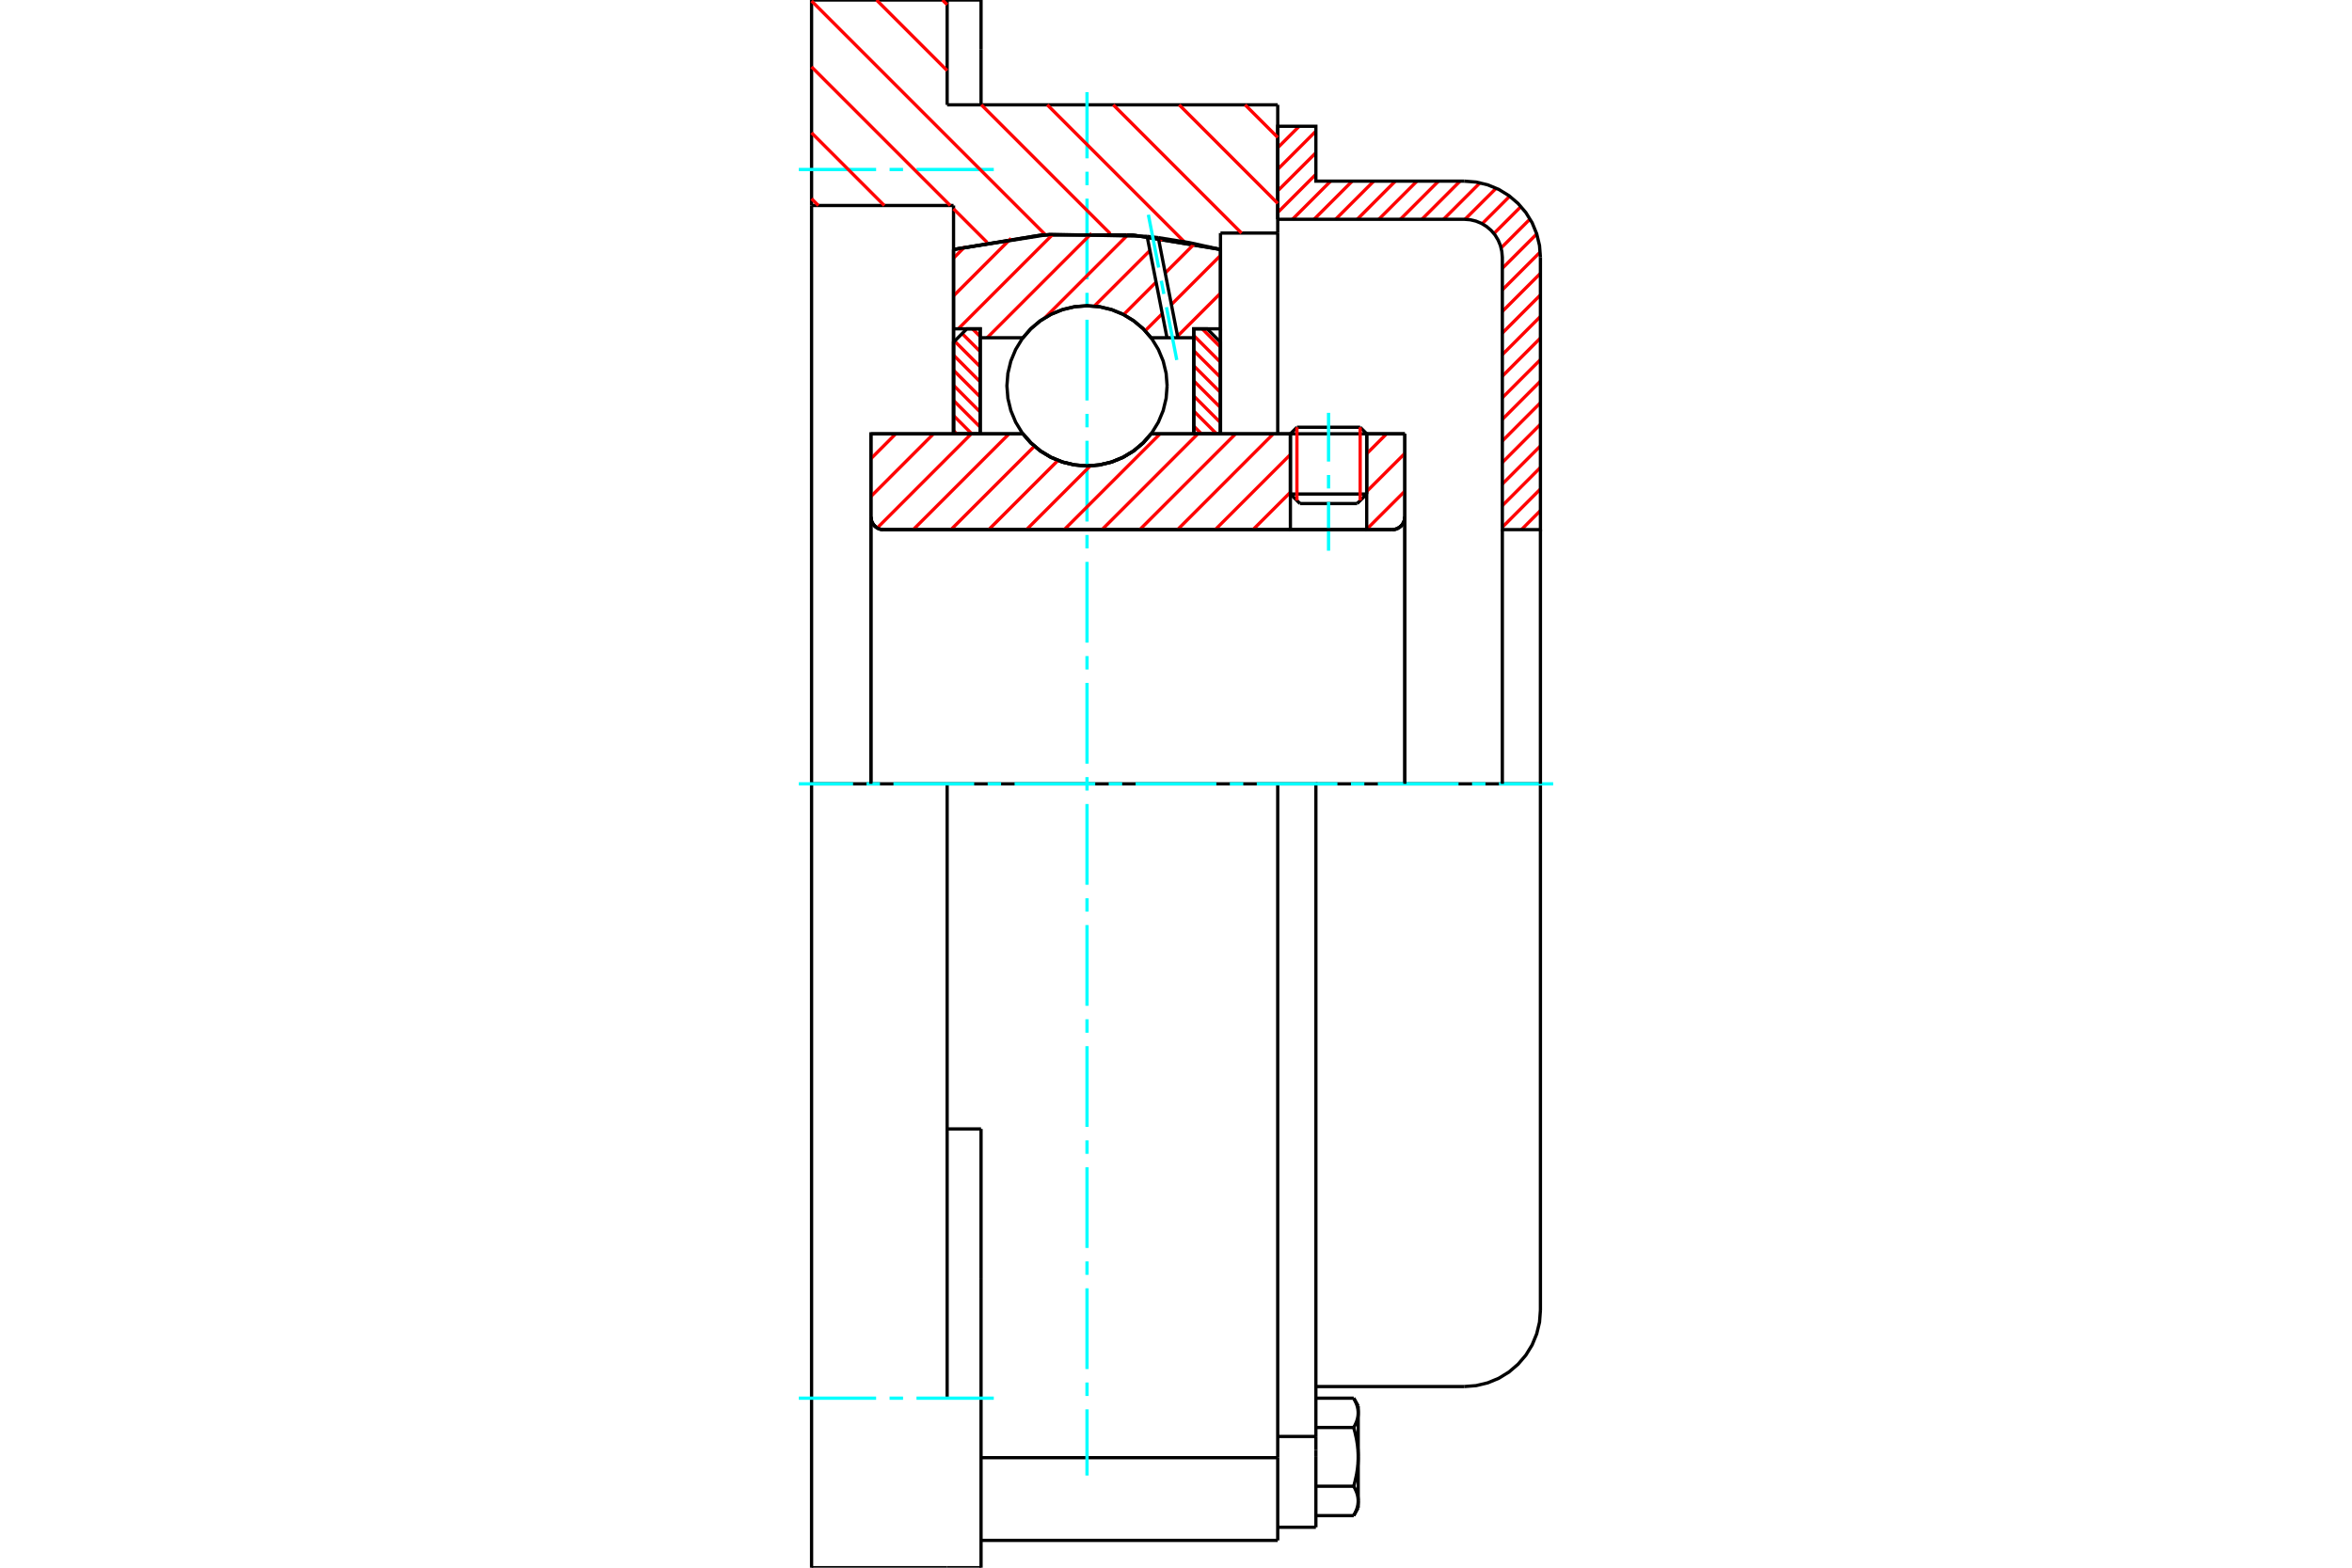 <?xml version="1.0" standalone="no"?>
<!DOCTYPE svg PUBLIC "-//W3C//DTD SVG 1.1//EN"
	"http://www.w3.org/Graphics/SVG/1.1/DTD/svg11.dtd">
<svg xmlns="http://www.w3.org/2000/svg" height="100%" width="100%" viewBox="0 0 36000 24000">
	<rect x="-1800" y="-1200" width="39600" height="26400" style="fill:#FFF"/>
	<g style="fill:none; fill-rule:evenodd" transform="matrix(1 0 0 1 0 0)">
		<g style="fill:none; stroke:#000; stroke-width:50; shape-rendering:geometricPrecision">
			<line x1="20919" y1="6641" x2="19751" y2="6641"/>
			<line x1="19851" y1="6541" x2="20819" y2="6541"/>
			<line x1="19751" y1="7563" x2="20919" y2="7563"/>
			<line x1="20773" y1="7709" x2="19897" y2="7709"/>
			<polyline points="21308,8108 21339,8106 21368,8099 21396,8087 21422,8071 21446,8051 21466,8028 21481,8002 21493,7974 21500,7944 21503,7914"/>
			<line x1="21503" y1="6642" x2="21503" y2="7914"/>
			<line x1="20919" y1="6642" x2="21503" y2="6642"/>
			<line x1="17619" y1="6642" x2="19751" y2="6642"/>
			<polyline points="15657,6642 15782,6784 15927,6906 16090,7003 16265,7074 16449,7118 16638,7133 16827,7118 17011,7074 17186,7003 17348,6906 17494,6784 17619,6642"/>
			<line x1="13330" y1="6642" x2="15657" y2="6642"/>
			<line x1="13330" y1="7914" x2="13330" y2="6642"/>
			<polyline points="13330,7914 13332,7944 13339,7974 13351,8002 13367,8028 13387,8051 13410,8071 13436,8087 13464,8099 13494,8106 13524,8108"/>
			<line x1="21308" y1="8108" x2="13524" y2="8108"/>
			<line x1="21503" y1="7914" x2="21503" y2="12000"/>
			<line x1="13330" y1="7914" x2="13330" y2="12000"/>
			<line x1="19851" y1="6541" x2="19751" y2="6641"/>
			<line x1="20919" y1="6641" x2="20819" y2="6541"/>
			<line x1="20773" y1="7709" x2="20919" y2="7563"/>
			<line x1="19751" y1="7563" x2="19897" y2="7709"/>
			<line x1="19751" y1="6641" x2="19751" y2="7563"/>
			<line x1="20919" y1="7563" x2="20919" y2="6641"/>
			<polyline points="21308,8108 21339,8106 21368,8099 21396,8087 21422,8071 21446,8051 21466,8028 21481,8002 21493,7974 21500,7944 21503,7914"/>
			<polyline points="13330,7914 13332,7944 13339,7974 13351,8002 13367,8028 13387,8051 13410,8071 13436,8087 13464,8099 13494,8106 13524,8108"/>
			<line x1="19557" y1="23582" x2="19557" y2="22316"/>
			<line x1="15016" y1="22316" x2="19557" y2="22316"/>
			<line x1="14497" y1="1605" x2="19557" y2="1605"/>
			<line x1="19557" y1="12000" x2="19557" y2="22316"/>
			<line x1="19557" y1="12000" x2="14497" y2="12000"/>
			<line x1="15016" y1="17283" x2="14497" y2="17283"/>
			<line x1="14497" y1="12000" x2="12422" y2="12000"/>
			<line x1="14595" y1="3146" x2="12422" y2="3146"/>
			<line x1="14595" y1="3819" x2="14595" y2="3146"/>
			<polyline points="18681,3819 17325,3596 15951,3596 14595,3819"/>
			<line x1="18681" y1="3568" x2="18681" y2="3819"/>
			<line x1="19557" y1="3568" x2="18681" y2="3568"/>
			<line x1="19557" y1="1605" x2="19557" y2="3568"/>
			<line x1="14497" y1="0" x2="14497" y2="1605"/>
			<line x1="12422" y1="0" x2="14497" y2="0"/>
			<line x1="12422" y1="3146" x2="12422" y2="0"/>
			<line x1="18681" y1="3819" x2="18681" y2="6642"/>
			<line x1="14595" y1="6642" x2="14595" y2="3819"/>
			<line x1="19557" y1="3568" x2="19557" y2="6642"/>
			<line x1="12422" y1="12000" x2="12422" y2="3146"/>
			<polyline points="12422,24000 12422,21405 12422,12000"/>
			<line x1="15016" y1="19571" x2="15016" y2="17283"/>
			<line x1="14497" y1="21405" x2="14497" y2="12000"/>
			<line x1="15016" y1="24000" x2="15016" y2="19571"/>
			<line x1="15016" y1="760" x2="15016" y2="0"/>
			<line x1="15016" y1="1605" x2="15016" y2="760"/>
			<line x1="12422" y1="24000" x2="14497" y2="24000"/>
			<line x1="15016" y1="23582" x2="19557" y2="23582"/>
			<line x1="15016" y1="0" x2="14497" y2="0"/>
			<line x1="14497" y1="24000" x2="15016" y2="24000"/>
			<line x1="19557" y1="21991" x2="20141" y2="21991"/>
			<line x1="20141" y1="22199" x2="20141" y2="21991"/>
			<line x1="20141" y1="22304" x2="20141" y2="22199"/>
			<line x1="20141" y1="23381" x2="20141" y2="22304"/>
			<polyline points="20141,21991 20141,12000 19557,12000"/>
			<polyline points="20720,21854 20724,21847 20728,21840 20731,21833 20735,21826 20739,21820 20742,21813 20745,21806 20748,21799 20751,21793 20754,21786 20757,21780 20760,21773 20762,21767 20765,21760 20767,21754 20769,21747 20771,21741 20773,21735 20775,21729 20777,21722 20778,21716 20780,21710 20781,21704 20782,21697 20784,21691 20785,21685 20786,21679 20786,21673 20787,21667 20788,21660 20788,21654 20789,21648 20789,21642 20789,21636 20789,21630"/>
			<polyline points="20789,22304 20789,22291 20789,22279 20789,22267 20788,22254 20788,22242 20787,22230 20786,22218 20786,22205 20785,22193 20784,22181 20782,22168 20781,22156 20780,22144 20778,22131 20777,22119 20775,22106 20773,22094 20771,22081 20769,22068 20767,22056 20765,22043 20762,22030 20760,22017 20757,22004 20754,21991 20751,21978 20748,21965 20745,21951 20742,21938 20739,21924 20735,21910 20731,21897 20728,21883 20724,21869 20720,21854"/>
			<line x1="20789" y1="21630" x2="20789" y2="22304"/>
			<polyline points="20789,22978 20789,22972 20789,22966 20789,22959 20788,22953 20788,22947 20787,22941 20786,22935 20786,22929 20785,22922 20784,22916 20782,22910 20781,22904 20780,22898 20778,22892 20777,22885 20775,22879 20773,22873 20771,22866 20769,22860 20767,22854 20765,22847 20762,22841 20760,22835 20757,22828 20754,22821 20751,22815 20748,22808 20745,22802 20742,22795 20739,22788 20735,22781 20731,22774 20728,22767 20724,22760 20720,22753"/>
			<line x1="20789" y1="22304" x2="20789" y2="22978"/>
			<polyline points="20720,22753 20724,22739 20728,22725 20731,22711 20735,22697 20739,22683 20742,22670 20745,22656 20748,22643 20751,22630 20754,22617 20757,22603 20760,22590 20762,22578 20765,22565 20767,22552 20769,22539 20771,22527 20773,22514 20775,22501 20777,22489 20778,22476 20780,22464 20781,22452 20782,22439 20784,22427 20785,22415 20786,22402 20786,22390 20787,22378 20788,22365 20788,22353 20789,22341 20789,22328 20789,22316 20789,22304"/>
			<line x1="20789" y1="22978" x2="20789" y2="23082"/>
			<polyline points="20720,23203 20724,23195 20728,23188 20731,23181 20735,23175 20739,23168 20742,23161 20745,23154 20748,23147 20751,23141 20754,23134 20757,23128 20760,23121 20762,23115 20765,23108 20767,23102 20769,23096 20771,23089 20773,23083 20775,23077 20777,23070 20778,23064 20780,23058 20781,23052 20782,23046 20784,23039 20785,23033 20786,23027 20786,23021 20787,23015 20788,23009 20788,23003 20789,22996 20789,22990 20789,22984 20789,22978"/>
			<polyline points="20789,21630 20789,21624 20789,21617 20789,21611 20788,21605 20788,21599 20787,21593 20786,21587 20786,21580 20785,21574 20784,21568 20782,21562 20781,21556 20780,21550 20778,21543 20777,21537 20775,21531 20773,21525 20771,21518 20769,21512 20767,21506 20765,21499 20762,21493 20760,21486 20757,21480 20754,21473 20751,21467 20748,21460 20745,21453 20742,21447 20739,21440 20735,21433 20731,21426 20728,21419 20724,21412 20720,21405"/>
			<line x1="20789" y1="21525" x2="20789" y2="21630"/>
			<line x1="20141" y1="23203" x2="20720" y2="23203"/>
			<line x1="20141" y1="22753" x2="20720" y2="22753"/>
			<line x1="20141" y1="21854" x2="20720" y2="21854"/>
			<line x1="20141" y1="21405" x2="20720" y2="21405"/>
			<polyline points="23578,12000 22411,12000 20141,12000"/>
			<line x1="23578" y1="20059" x2="23578" y2="12000"/>
			<line x1="19557" y1="23381" x2="20141" y2="23381"/>
			<line x1="20720" y1="23203" x2="20789" y2="23082"/>
			<line x1="20789" y1="21525" x2="20720" y2="21405"/>
			<polyline points="22411,21227 22593,21213 22772,21170 22941,21100 23097,21004 23236,20885 23355,20746 23451,20590 23521,20420 23564,20242 23578,20059"/>
			<line x1="20141" y1="21227" x2="22411" y2="21227"/>
		</g>
		<g style="fill:none; stroke:#0FF; stroke-width:50; shape-rendering:geometricPrecision">
			<line x1="20335" y1="8431" x2="20335" y2="7684"/>
			<line x1="20335" y1="7478" x2="20335" y2="7272"/>
			<line x1="20335" y1="7066" x2="20335" y2="6320"/>
			<line x1="16638" y1="22589" x2="16638" y2="21576"/>
			<line x1="16638" y1="21371" x2="16638" y2="21165"/>
			<line x1="16638" y1="20959" x2="16638" y2="19723"/>
			<line x1="16638" y1="19517" x2="16638" y2="19311"/>
			<line x1="16638" y1="19105" x2="16638" y2="17869"/>
			<line x1="16638" y1="17664" x2="16638" y2="17458"/>
			<line x1="16638" y1="17252" x2="16638" y2="16016"/>
			<line x1="16638" y1="15810" x2="16638" y2="15604"/>
			<line x1="16638" y1="15398" x2="16638" y2="14162"/>
			<line x1="16638" y1="13956" x2="16638" y2="13751"/>
			<line x1="16638" y1="13545" x2="16638" y2="12309"/>
			<line x1="16638" y1="12103" x2="16638" y2="11897"/>
			<line x1="16638" y1="11691" x2="16638" y2="10455"/>
			<line x1="16638" y1="10249" x2="16638" y2="10044"/>
			<line x1="16638" y1="9838" x2="16638" y2="8602"/>
			<line x1="16638" y1="8396" x2="16638" y2="8190"/>
			<line x1="16638" y1="7984" x2="16638" y2="6748"/>
			<line x1="16638" y1="6542" x2="16638" y2="6336"/>
			<line x1="16638" y1="6131" x2="16638" y2="4895"/>
			<line x1="16638" y1="4689" x2="16638" y2="4483"/>
			<line x1="16638" y1="4277" x2="16638" y2="3041"/>
			<line x1="16638" y1="2835" x2="16638" y2="2629"/>
			<line x1="16638" y1="2424" x2="16638" y2="1411"/>
			<line x1="12227" y1="12000" x2="13057" y2="12000"/>
			<line x1="13263" y1="12000" x2="13469" y2="12000"/>
			<line x1="13675" y1="12000" x2="14911" y2="12000"/>
			<line x1="15117" y1="12000" x2="15323" y2="12000"/>
			<line x1="15529" y1="12000" x2="16764" y2="12000"/>
			<line x1="16970" y1="12000" x2="17176" y2="12000"/>
			<line x1="17382" y1="12000" x2="18618" y2="12000"/>
			<line x1="18824" y1="12000" x2="19030" y2="12000"/>
			<line x1="19236" y1="12000" x2="20471" y2="12000"/>
			<line x1="20677" y1="12000" x2="20883" y2="12000"/>
			<line x1="21089" y1="12000" x2="22325" y2="12000"/>
			<line x1="22531" y1="12000" x2="22737" y2="12000"/>
			<line x1="22943" y1="12000" x2="23773" y2="12000"/>
			<line x1="12227" y1="2595" x2="13410" y2="2595"/>
			<line x1="13616" y1="2595" x2="13822" y2="2595"/>
			<line x1="14028" y1="2595" x2="15211" y2="2595"/>
			<line x1="12227" y1="21405" x2="13410" y2="21405"/>
			<line x1="13616" y1="21405" x2="13822" y2="21405"/>
			<line x1="14028" y1="21405" x2="15211" y2="21405"/>
		</g>
		<g style="fill:none; stroke:#F00; stroke-width:50; shape-rendering:geometricPrecision">
			<line x1="23578" y1="7817" x2="23288" y2="8108"/>
			<line x1="23578" y1="7487" x2="22995" y2="8071"/>
			<line x1="23578" y1="7157" x2="22995" y2="7741"/>
			<line x1="23578" y1="6827" x2="22995" y2="7410"/>
			<line x1="23578" y1="6496" x2="22995" y2="7080"/>
			<line x1="23578" y1="6166" x2="22995" y2="6750"/>
			<line x1="23578" y1="5836" x2="22995" y2="6420"/>
			<line x1="23578" y1="5506" x2="22995" y2="6089"/>
			<line x1="23578" y1="5175" x2="22995" y2="5759"/>
			<line x1="23578" y1="4845" x2="22995" y2="5429"/>
			<line x1="23578" y1="4515" x2="22995" y2="5099"/>
			<line x1="23578" y1="4185" x2="22995" y2="4768"/>
			<line x1="23575" y1="3858" x2="22995" y2="4438"/>
			<line x1="23522" y1="3581" x2="22995" y2="4108"/>
			<line x1="23419" y1="3353" x2="22976" y2="3796"/>
			<line x1="23280" y1="3162" x2="22866" y2="3576"/>
			<line x1="23108" y1="3004" x2="22686" y2="3426"/>
			<line x1="22901" y1="2881" x2="22424" y2="3357"/>
			<line x1="22653" y1="2799" x2="22095" y2="3357"/>
			<line x1="22348" y1="2773" x2="21764" y2="3357"/>
			<line x1="22018" y1="2773" x2="21434" y2="3357"/>
			<line x1="21688" y1="2773" x2="21104" y2="3357"/>
			<line x1="21357" y1="2773" x2="20774" y2="3357"/>
			<line x1="21027" y1="2773" x2="20443" y2="3357"/>
			<line x1="20697" y1="2773" x2="20113" y2="3357"/>
			<line x1="20367" y1="2773" x2="19783" y2="3357"/>
			<line x1="20141" y1="2669" x2="19557" y2="3253"/>
			<line x1="20141" y1="2339" x2="19557" y2="2922"/>
			<line x1="20141" y1="2008" x2="19557" y2="2592"/>
			<line x1="19886" y1="1933" x2="19557" y2="2262"/>
		</g>
		<g style="fill:none; stroke:#000; stroke-width:50; shape-rendering:geometricPrecision">
			<polyline points="19557,3357 19557,1933 20141,1933 20141,2773 22411,2773"/>
			<polyline points="23578,3941 23564,3758 23521,3580 23451,3410 23355,3254 23236,3115 23097,2996 22941,2900 22772,2830 22593,2787 22411,2773"/>
			<polyline points="23578,3941 23578,8108 22995,8108 22995,3941 22987,3849 22966,3760 22931,3676 22883,3597 22824,3528 22754,3468 22676,3420 22591,3385 22502,3364 22411,3357 19557,3357"/>
			<line x1="23578" y1="12000" x2="23578" y2="8108"/>
			<line x1="22995" y1="8108" x2="22995" y2="12000"/>
		</g>
		<g style="fill:none; stroke:#F00; stroke-width:50; shape-rendering:geometricPrecision">
			<line x1="19058" y1="1605" x2="19557" y2="2104"/>
			<line x1="18049" y1="1605" x2="19557" y2="3114"/>
			<line x1="17040" y1="1605" x2="19002" y2="3568"/>
			<line x1="14425" y1="0" x2="14497" y2="72"/>
			<line x1="16030" y1="1605" x2="18126" y2="3701"/>
			<line x1="13416" y1="0" x2="14497" y2="1081"/>
			<line x1="15021" y1="1605" x2="16994" y2="3578"/>
			<line x1="12422" y1="15" x2="16000" y2="3593"/>
			<line x1="12422" y1="1024" x2="14544" y2="3146"/>
			<line x1="14595" y1="3197" x2="15108" y2="3710"/>
			<line x1="12422" y1="2033" x2="13535" y2="3146"/>
			<line x1="12422" y1="3042" x2="12526" y2="3146"/>
		</g>
		<g style="fill:none; stroke:#000; stroke-width:50; shape-rendering:geometricPrecision">
			<polyline points="18681,3819 17325,3596 15951,3596 14595,3819"/>
		</g>
		<g style="fill:none; stroke:#F00; stroke-width:50; shape-rendering:geometricPrecision">
			<line x1="20819" y1="6541" x2="20819" y2="7662"/>
			<line x1="19851" y1="7662" x2="19851" y2="6541"/>
			<line x1="14595" y1="6593" x2="14644" y2="6642"/>
			<line x1="14595" y1="6362" x2="14875" y2="6642"/>
			<line x1="14595" y1="6131" x2="15003" y2="6539"/>
			<line x1="14595" y1="5899" x2="15003" y2="6308"/>
			<line x1="14595" y1="5668" x2="15003" y2="6077"/>
			<line x1="14595" y1="5437" x2="15003" y2="5846"/>
			<line x1="14611" y1="5222" x2="15003" y2="5615"/>
			<line x1="14727" y1="5107" x2="15003" y2="5383"/>
			<line x1="14885" y1="5034" x2="15003" y2="5152"/>
		</g>
		<g style="fill:none; stroke:#000; stroke-width:50; shape-rendering:geometricPrecision">
			<polyline points="15003,6642 15003,5034 14799,5034 14595,5239 14595,6642 15003,6642"/>
		</g>
		<g style="fill:none; stroke:#F00; stroke-width:50; shape-rendering:geometricPrecision">
			<line x1="18401" y1="5034" x2="18681" y2="5315"/>
			<line x1="18272" y1="5137" x2="18681" y2="5546"/>
			<line x1="18272" y1="5369" x2="18681" y2="5777"/>
			<line x1="18272" y1="5600" x2="18681" y2="6008"/>
			<line x1="18272" y1="5831" x2="18681" y2="6240"/>
			<line x1="18272" y1="6062" x2="18681" y2="6471"/>
			<line x1="18272" y1="6293" x2="18621" y2="6642"/>
			<line x1="18272" y1="6524" x2="18390" y2="6642"/>
		</g>
		<g style="fill:none; stroke:#000; stroke-width:50; shape-rendering:geometricPrecision">
			<polyline points="18272,6642 18272,5034 18477,5034 18681,5239 18681,6642 18272,6642"/>
			<polyline points="17864,5907 17849,5715 17804,5528 17730,5350 17630,5186 17505,5040 17358,4915 17194,4814 17017,4741 16830,4696 16638,4681 16446,4696 16259,4741 16081,4814 15917,4915 15771,5040 15646,5186 15546,5350 15472,5528 15427,5715 15412,5907 15427,6098 15472,6285 15546,6463 15646,6627 15771,6773 15917,6898 16081,6999 16259,7073 16446,7117 16638,7133 16830,7117 17017,7073 17194,6999 17358,6898 17505,6773 17630,6627 17730,6463 17804,6285 17849,6098 17864,5907"/>
		</g>
		<g style="fill:none; stroke:#F00; stroke-width:50; shape-rendering:geometricPrecision">
			<line x1="18681" y1="4489" x2="18024" y2="5146"/>
			<line x1="18681" y1="3911" x2="17929" y2="4663"/>
			<line x1="17790" y1="4802" x2="17528" y2="5064"/>
			<line x1="18282" y1="3732" x2="17835" y2="4179"/>
			<line x1="17695" y1="4319" x2="17198" y2="4816"/>
			<line x1="17788" y1="3648" x2="17740" y2="3696"/>
			<line x1="17601" y1="3835" x2="16750" y2="4686"/>
			<line x1="17263" y1="3595" x2="15994" y2="4864"/>
			<line x1="16708" y1="3572" x2="15109" y2="5171"/>
			<line x1="16115" y1="3587" x2="14668" y2="5034"/>
			<line x1="15475" y1="3649" x2="14595" y2="4530"/>
			<line x1="14767" y1="3779" x2="14595" y2="3952"/>
		</g>
		<g style="fill:none; stroke:#000; stroke-width:50; shape-rendering:geometricPrecision">
			<polyline points="14595,6642 14595,5034 14595,3819"/>
			<polyline points="17558,3618 16067,3587 14595,3819"/>
			<polyline points="17729,3638 17643,3628 17558,3618"/>
			<polyline points="18681,3819 18207,3715 17729,3638"/>
			<polyline points="18681,3819 18681,5034 18272,5034 18272,5171 18272,6642"/>
			<polyline points="18272,5171 18029,5171 17862,5171 17619,5171 17494,5029 17348,4908 17186,4810 17011,4739 16827,4695 16638,4681 16449,4695 16265,4739 16090,4810 15927,4908 15782,5029 15657,5171 15003,5171 15003,6642"/>
			<polyline points="15003,5171 15003,5034 14595,5034"/>
			<line x1="18681" y1="5034" x2="18681" y2="6642"/>
		</g>
		<g style="fill:none; stroke:#0FF; stroke-width:50; shape-rendering:geometricPrecision">
			<line x1="18012" y1="5511" x2="17854" y2="4703"/>
			<line x1="17814" y1="4500" x2="17775" y2="4298"/>
			<line x1="17735" y1="4096" x2="17577" y2="3288"/>
		</g>
		<g style="fill:none; stroke:#000; stroke-width:50; shape-rendering:geometricPrecision">
			<line x1="17862" y1="5171" x2="17558" y2="3618"/>
			<line x1="18029" y1="5171" x2="17729" y2="3638"/>
		</g>
		<g style="fill:none; stroke:#F00; stroke-width:50; shape-rendering:geometricPrecision">
			<line x1="21503" y1="7519" x2="20919" y2="8102"/>
			<line x1="21503" y1="6941" x2="20919" y2="7524"/>
			<line x1="21223" y1="6642" x2="20919" y2="6946"/>
			<line x1="19751" y1="7536" x2="19179" y2="8108"/>
			<line x1="19751" y1="6958" x2="18601" y2="8108"/>
			<line x1="19489" y1="6642" x2="18024" y2="8108"/>
			<line x1="18912" y1="6642" x2="17446" y2="8108"/>
			<line x1="18334" y1="6642" x2="16868" y2="8108"/>
			<line x1="17756" y1="6642" x2="16290" y2="8108"/>
			<line x1="16689" y1="7131" x2="15712" y2="8108"/>
			<line x1="16193" y1="7049" x2="15134" y2="8108"/>
			<line x1="15833" y1="6831" x2="14556" y2="8108"/>
			<line x1="15444" y1="6642" x2="13978" y2="8108"/>
			<line x1="14866" y1="6642" x2="13427" y2="8082"/>
			<line x1="14288" y1="6642" x2="13330" y2="7601"/>
			<line x1="13710" y1="6642" x2="13330" y2="7023"/>
		</g>
		<g style="fill:none; stroke:#000; stroke-width:50; shape-rendering:geometricPrecision">
			<line x1="21503" y1="12000" x2="21503" y2="6642"/>
			<polyline points="21308,8108 21339,8106 21368,8099 21396,8087 21422,8071 21446,8051 21466,8028 21481,8002 21493,7974 21500,7944 21503,7914"/>
			<polyline points="21308,8108 20919,8108 20919,6642"/>
			<polyline points="20919,8108 19751,8108 19751,6642"/>
			<line x1="19751" y1="8108" x2="13524" y2="8108"/>
			<polyline points="13330,7914 13332,7944 13339,7974 13351,8002 13367,8028 13387,8051 13410,8071 13436,8087 13464,8099 13494,8106 13524,8108"/>
			<polyline points="13330,7914 13330,6642 13738,6642 15657,6642 15782,6784 15927,6906 16090,7003 16265,7074 16449,7118 16638,7133 16827,7118 17011,7074 17186,7003 17348,6906 17494,6784 17619,6642 19751,6642"/>
			<line x1="20919" y1="6642" x2="21503" y2="6642"/>
			<line x1="13330" y1="12000" x2="13330" y2="7914"/>
		</g>
	</g>
</svg>
